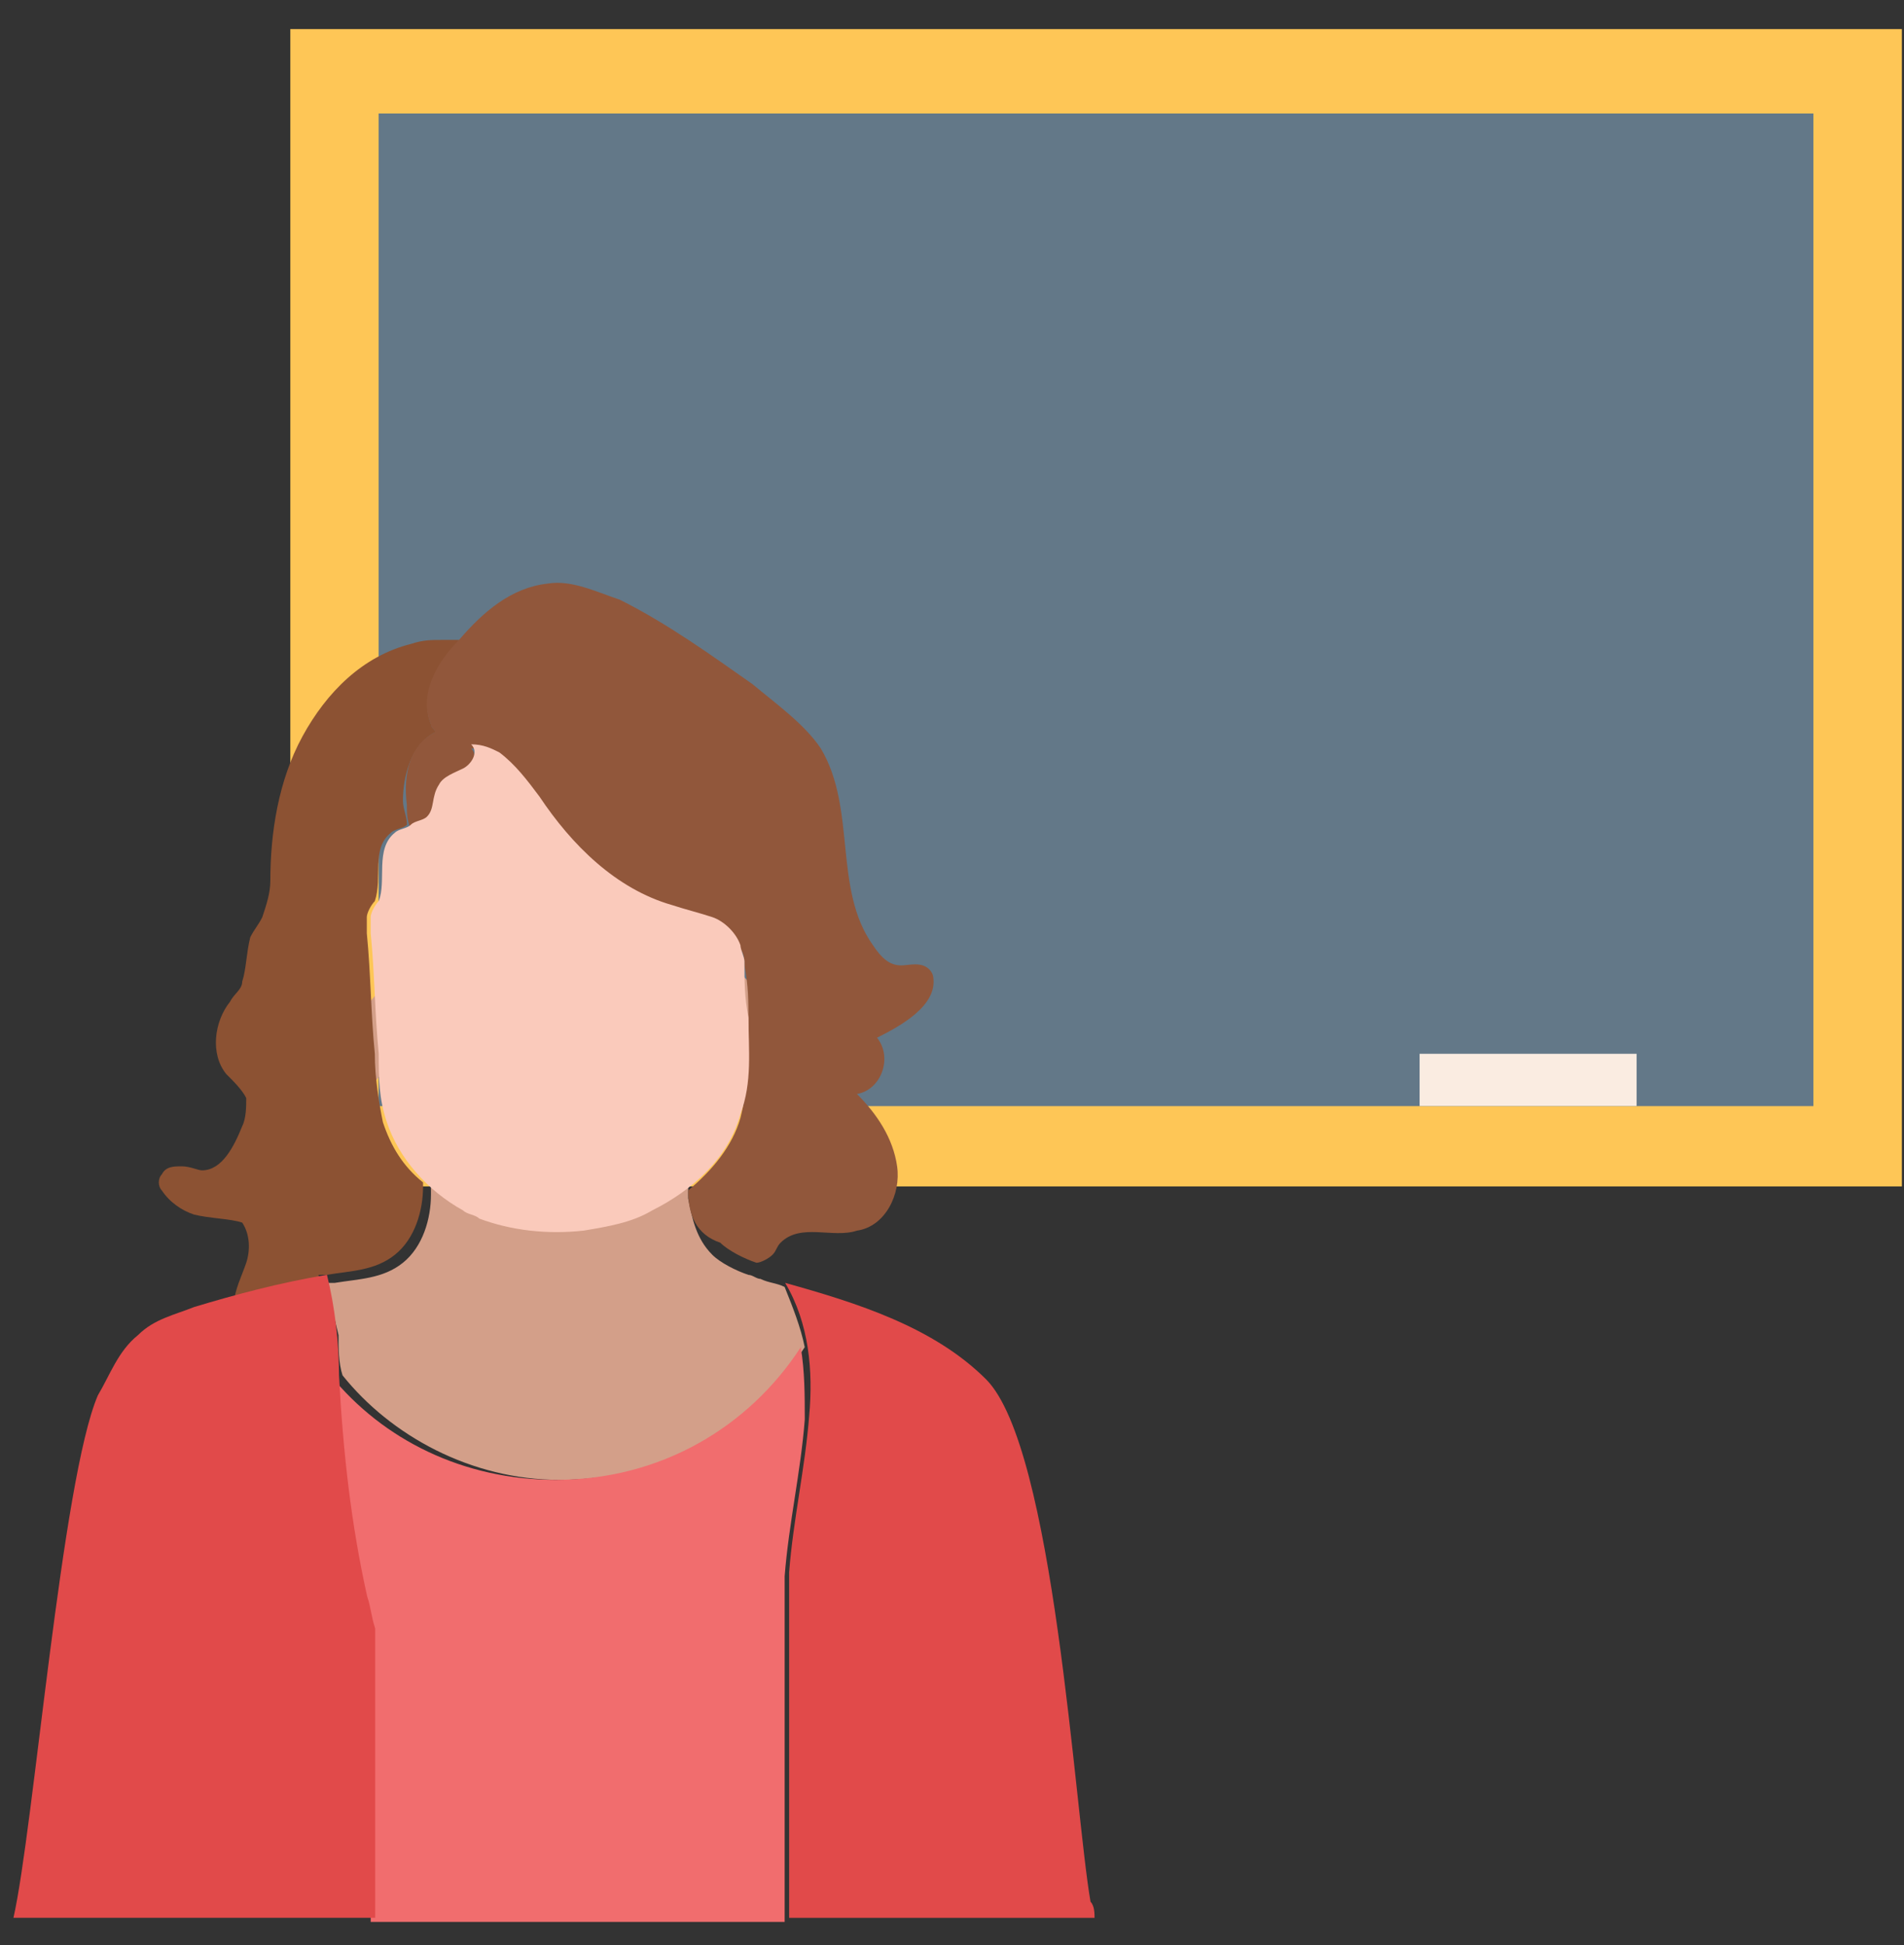 <svg width="46" height="47" viewBox="0 0 46 47" fill="none" xmlns="http://www.w3.org/2000/svg">
<rect x="0" y="0" width="46" height="47" fill="#333333" stroke="none"/>
<g clip-path="url(#clip0_16_23013)">
<path d="M45.949 0.703H7.014V28.666H45.949V0.703Z" fill="#FEC656"/>
<path d="M43.811 2.742H9.148V26.725H43.811V2.742Z" fill="#637888"/>
<path d="M13.519 35.755C16.044 35.755 18.18 34.492 19.442 32.55C19.345 32.065 19.151 31.579 18.956 31.094C18.762 30.997 18.568 30.997 18.374 30.9C18.277 30.9 18.18 30.803 18.083 30.803C17.791 30.706 17.403 30.512 17.209 30.317C16.82 29.929 16.723 29.444 16.626 28.958C16.626 28.57 16.626 28.084 16.723 27.599C14.684 27.405 12.548 27.21 10.509 27.113C10.315 27.599 10.412 28.181 10.412 28.764V28.861C10.412 29.444 10.218 30.123 9.732 30.512C9.247 30.9 8.664 30.9 8.082 30.997C7.985 30.997 7.888 30.997 7.888 30.997C7.985 31.385 8.082 31.871 8.179 32.259C8.179 32.551 8.179 32.939 8.276 33.23C9.441 34.687 11.383 35.755 13.519 35.755Z" fill="#D39F89"/>
<path d="M17.403 24.296C17.403 24.102 17.403 24.005 17.5 23.811C17.598 23.617 17.695 23.52 17.889 23.52C18.18 23.811 18.471 24.102 18.763 24.296L18.86 24.393C18.957 24.491 18.957 24.587 18.957 24.685C18.957 24.879 18.957 24.976 18.957 25.17C18.86 25.364 18.763 25.656 18.569 25.753C18.374 25.85 18.083 25.947 17.889 25.85C17.695 25.85 17.598 25.656 17.5 25.558C17.403 25.364 17.403 25.073 17.403 24.782C17.403 24.587 17.403 24.49 17.403 24.296Z" fill="#D39F89"/>
<path d="M7.984 25.172C7.984 25.463 8.082 25.657 8.179 25.851C8.276 26.046 8.567 26.24 8.761 26.24C9.052 26.24 9.247 25.948 9.344 25.657C9.441 25.366 9.344 25.075 9.344 24.881C9.344 24.492 9.247 24.201 9.247 23.812C9.052 24.104 8.761 24.395 8.47 24.686L8.373 24.784V24.881L8.276 24.977C8.082 24.977 8.082 25.075 7.984 25.172Z" fill="#D39F89"/>
<path d="M3.91 28.374C4.007 28.18 4.201 28.18 4.395 28.18C4.589 28.18 4.784 28.277 4.881 28.277C5.366 28.277 5.657 27.695 5.852 27.209C5.949 27.015 5.949 26.724 5.949 26.53C5.852 26.335 5.657 26.141 5.463 25.947C5.075 25.462 5.172 24.685 5.56 24.199C5.658 24.005 5.852 23.908 5.852 23.714C5.949 23.423 5.949 23.034 6.046 22.646C6.143 22.452 6.24 22.355 6.337 22.16C6.434 21.869 6.531 21.578 6.531 21.287C6.531 20.122 6.725 18.859 7.308 17.791C7.891 16.723 8.764 15.849 9.93 15.558C10.221 15.461 10.415 15.461 10.706 15.461C10.803 15.461 10.9 15.461 11.095 15.461C10.609 16.044 10.124 16.82 10.415 17.5C10.415 17.597 10.512 17.597 10.512 17.694C9.93 17.985 9.735 18.762 9.735 19.345C9.735 19.539 9.833 19.733 9.833 19.927C9.735 20.024 9.541 20.024 9.444 20.121C8.959 20.51 9.25 21.189 9.056 21.772C8.959 21.869 8.862 22.063 8.862 22.16C8.862 22.258 8.862 22.452 8.862 22.549C8.959 23.52 8.959 24.491 9.056 25.462C9.056 26.044 9.153 26.627 9.25 27.112C9.444 27.695 9.735 28.18 10.221 28.569V28.666C10.221 29.248 10.027 29.928 9.541 30.316C9.056 30.705 8.473 30.705 7.891 30.802C7.793 30.802 7.696 30.802 7.696 30.802C7.794 31.19 7.891 31.676 7.988 32.064C7.308 32.258 6.628 32.258 5.949 31.967C5.852 31.87 5.657 31.87 5.657 31.676C5.657 31.579 5.657 31.482 5.657 31.482C5.657 31.19 5.852 30.802 5.949 30.511C6.046 30.219 6.046 29.831 5.852 29.54C5.56 29.442 5.075 29.442 4.686 29.345C4.395 29.248 4.104 29.054 3.91 28.763C3.813 28.666 3.813 28.471 3.91 28.374Z" fill="#8C5233"/>
<path d="M16.625 28.763C17.208 28.277 17.693 27.695 17.888 27.015C18.082 26.238 18.082 25.461 18.082 24.685C18.082 24.199 18.082 23.811 17.985 23.325C17.985 23.228 17.985 23.034 17.888 22.937C17.79 22.646 17.499 22.354 17.208 22.257C16.917 22.16 16.528 22.063 16.237 21.966C14.878 21.578 13.809 20.509 13.033 19.344C12.742 18.956 12.45 18.471 12.062 18.276C11.868 18.179 11.673 18.082 11.382 18.082C11.576 18.276 11.382 18.568 11.188 18.665C10.994 18.762 10.703 18.859 10.605 19.053C10.411 19.247 10.508 19.636 10.314 19.83C10.217 19.927 10.12 20.024 9.926 20.024C9.829 19.83 9.829 19.636 9.829 19.442C9.731 18.665 9.926 17.985 10.508 17.694C10.508 17.597 10.411 17.597 10.411 17.5C10.12 16.82 10.508 16.043 11.091 15.461C11.673 14.781 12.353 14.198 13.227 14.101C13.809 14.004 14.392 14.296 14.975 14.49C16.14 15.072 17.208 15.849 18.179 16.529C18.761 17.014 19.441 17.5 19.829 18.082C20.703 19.539 20.121 21.481 21.092 22.84C21.286 23.131 21.48 23.325 21.771 23.325C21.965 23.325 22.257 23.228 22.451 23.422C22.548 23.52 22.548 23.617 22.548 23.617C22.645 24.296 21.771 24.782 21.189 25.073C21.577 25.559 21.286 26.335 20.703 26.432C21.189 26.918 21.577 27.5 21.674 28.18C21.771 28.86 21.383 29.637 20.703 29.734C20.121 29.928 19.344 29.54 18.859 30.025C18.761 30.122 18.761 30.219 18.664 30.316C18.567 30.413 18.373 30.51 18.276 30.51C17.985 30.413 17.596 30.219 17.402 30.025C16.82 29.831 16.625 29.345 16.625 28.763Z" fill="#91573B"/>
<path d="M8.956 22.159C8.956 22.062 9.053 21.868 9.15 21.771C9.344 21.285 9.053 20.509 9.539 20.12C9.636 20.023 9.83 20.023 9.927 19.926C10.024 19.829 10.218 19.829 10.315 19.732C10.51 19.538 10.413 19.247 10.607 18.955C10.704 18.761 10.995 18.664 11.189 18.567C11.383 18.47 11.578 18.178 11.383 17.984C11.675 17.984 11.869 18.081 12.063 18.178C12.452 18.47 12.743 18.858 13.034 19.247C13.811 20.412 14.879 21.48 16.238 21.868C16.53 21.965 16.918 22.062 17.209 22.159C17.5 22.256 17.792 22.548 17.889 22.839C17.889 22.936 17.986 23.13 17.986 23.227C17.986 23.713 17.986 24.101 18.083 24.587C18.083 25.363 18.18 26.14 17.889 26.917C17.598 27.985 16.724 28.762 15.753 29.247C15.268 29.539 14.685 29.636 14.102 29.733C13.229 29.83 12.355 29.733 11.578 29.442C11.481 29.344 11.287 29.344 11.19 29.247C10.316 28.762 9.636 27.985 9.345 27.111C9.15 26.529 9.15 26.043 9.15 25.461C9.053 24.49 9.053 23.519 8.956 22.548C8.956 22.354 8.956 22.256 8.956 22.159Z" fill="#FACABB"/>
<path d="M8.762 38.668C8.859 38.959 8.859 39.153 8.956 39.444C8.956 39.541 8.956 45.853 8.956 45.95V46.047C8.956 46.144 8.956 46.144 8.956 46.241V46.338V46.435H18.957C18.957 45.95 18.957 39.153 18.957 38.668C18.957 38.571 18.957 38.474 18.957 38.377C18.957 38.279 18.957 38.182 18.957 38.085C19.054 36.823 19.346 35.561 19.443 34.298C19.443 33.716 19.443 33.133 19.346 32.551C18.083 34.493 15.947 35.755 13.423 35.755C11.19 35.755 9.248 34.784 7.985 33.23C7.985 33.328 7.985 33.328 7.985 33.425C8.18 35.075 8.374 36.92 8.762 38.668Z" fill="#F16D6E"/>
<path d="M19.55 34.2C19.453 35.463 19.162 36.725 19.065 37.987C19.065 38.084 19.065 38.181 19.065 38.278C19.065 38.375 19.065 38.472 19.065 38.57C19.065 39.055 19.065 45.852 19.065 46.337H26.444C26.444 46.24 26.444 46.046 26.347 45.949C25.959 43.716 25.473 34.977 23.823 33.326C22.56 32.064 20.715 31.482 18.968 30.996C19.55 31.967 19.647 33.132 19.55 34.2Z" fill="#E14A4A"/>
<path d="M9.064 46.336V46.239V46.142C9.064 46.045 9.064 46.045 9.064 45.948V45.851C9.064 45.753 9.064 39.442 9.064 39.345C8.967 39.054 8.967 38.86 8.87 38.568C8.481 36.821 8.287 35.073 8.19 33.228C8.19 32.452 8.093 31.578 7.899 30.801C6.733 30.995 5.665 31.286 4.694 31.578C4.209 31.772 3.723 31.869 3.335 32.257C2.85 32.646 2.655 33.228 2.364 33.714C1.49 35.753 0.811 44.2 0.325 46.336H9.064V46.336Z" fill="#E14A4A"/>
<path d="M39.54 25.461H34.297V26.723H39.54V25.461Z" fill="#FAECE1"/>
</g>
<defs>
<clipPath id="clip0_16_23013">
<rect width="45.732" height="45.732" fill="white" transform="translate(0.269 0.703)"/>
</clipPath>
</defs>
</svg>
